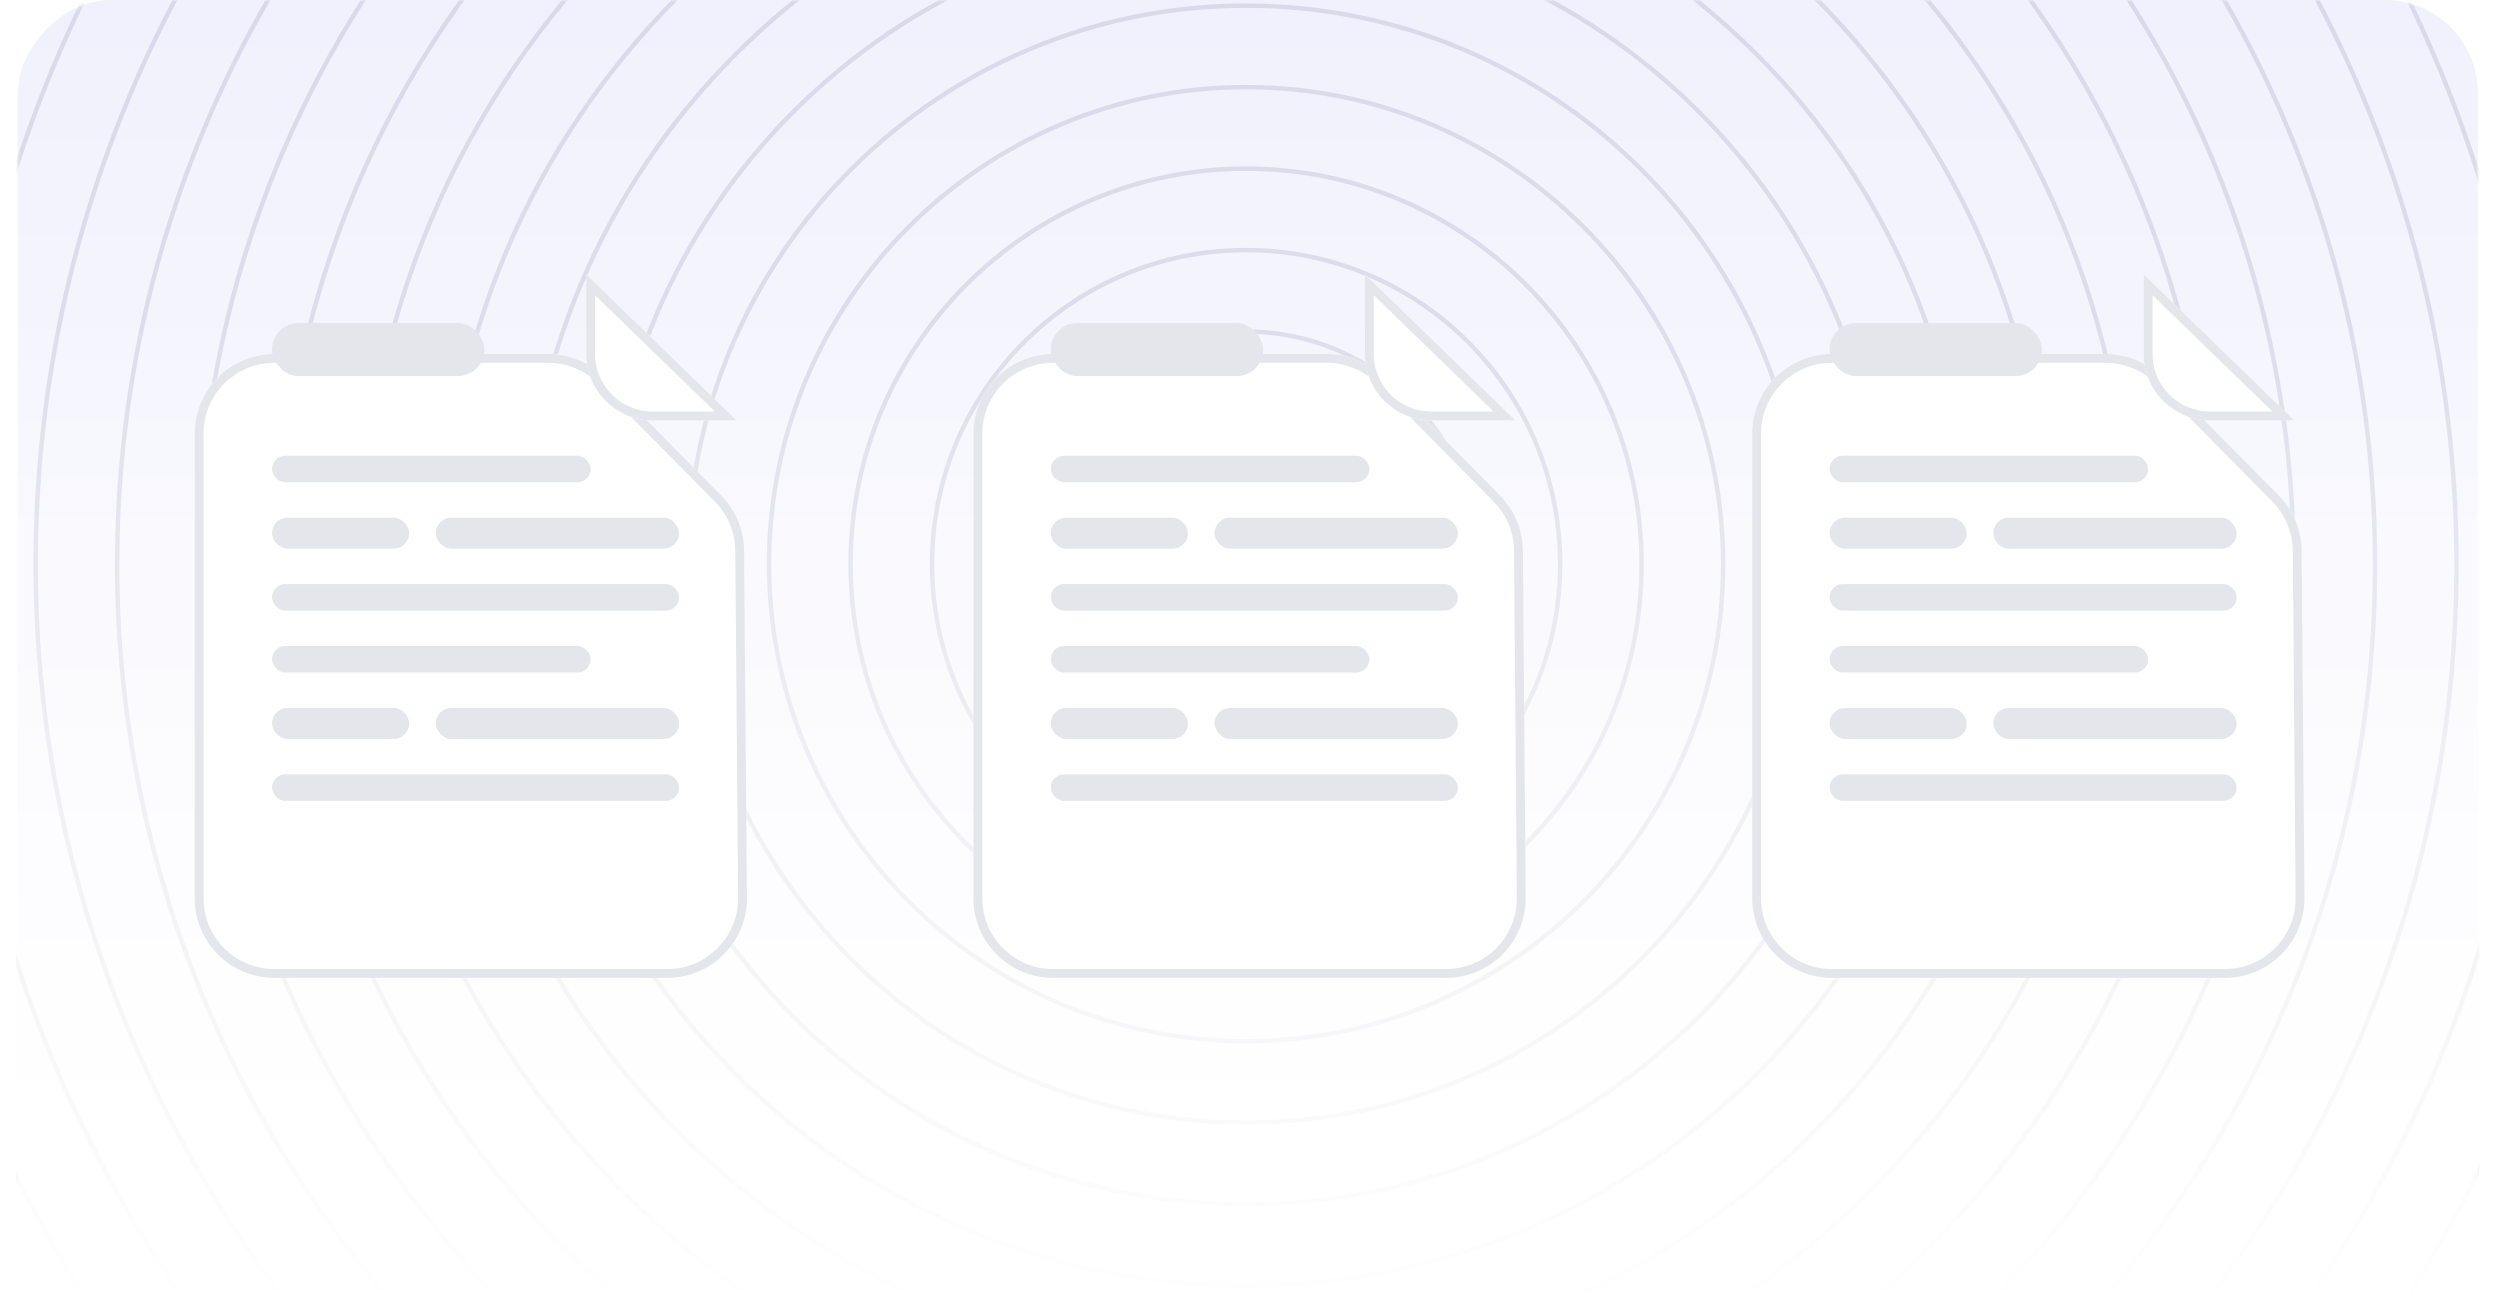 <?xml version="1.0" encoding="UTF-8"?> <svg xmlns="http://www.w3.org/2000/svg" width="565" height="297" viewBox="0 0 565 297" fill="none"><rect width="556" height="297" rx="21" transform="matrix(-1 0 0 1 560 0)" fill="url(#paint0_linear_2018_89)"></rect><g opacity="0.1"><mask id="mask0_2018_89" style="mask-type:alpha" maskUnits="userSpaceOnUse" x="4" y="0" width="556" height="297"><rect width="556" height="297" rx="21" transform="matrix(-1 0 0 1 560 0)" fill="url(#paint1_linear_2018_89)"></rect></mask><g mask="url(#mask0_2018_89)"><path d="M281.615 143.23C290.302 143.23 297.345 136.187 297.345 127.5C297.345 118.813 290.302 111.771 281.615 111.771C272.928 111.771 265.886 118.813 265.886 127.5C265.886 136.187 272.928 143.23 281.615 143.23Z" stroke="#00023B" stroke-miterlimit="10"></path><path d="M281.615 161.639C300.47 161.639 315.754 146.355 315.754 127.5C315.754 108.646 300.47 93.361 281.615 93.361C262.761 93.361 247.476 108.646 247.476 127.5C247.476 146.355 262.761 161.639 281.615 161.639Z" stroke="#00023B" stroke-miterlimit="10"></path><path d="M281.615 180.066C310.646 180.066 334.181 156.531 334.181 127.5C334.181 98.469 310.646 74.934 281.615 74.934C252.584 74.934 229.049 98.469 229.049 127.5C229.049 156.531 252.584 180.066 281.615 180.066Z" stroke="#00023B" stroke-miterlimit="10"></path><path d="M281.615 198.475C320.814 198.475 352.59 166.699 352.59 127.5C352.59 88.302 320.814 56.525 281.615 56.525C242.417 56.525 210.64 88.302 210.64 127.5C210.64 166.699 242.417 198.475 281.615 198.475Z" stroke="#00023B" stroke-miterlimit="10"></path><path d="M281.615 216.885C330.981 216.885 371 176.866 371 127.5C371 78.135 330.981 38.116 281.615 38.116C232.25 38.116 192.231 78.135 192.231 127.5C192.231 176.866 232.25 216.885 281.615 216.885Z" stroke="#00023B" stroke-miterlimit="10"></path><path d="M281.615 235.311C341.158 235.311 389.427 187.043 389.427 127.5C389.427 67.957 341.158 19.689 281.615 19.689C222.073 19.689 173.804 67.957 173.804 127.5C173.804 187.043 222.073 235.311 281.615 235.311Z" stroke="#00023B" stroke-miterlimit="10"></path><path d="M281.615 253.721C351.325 253.721 407.836 197.21 407.836 127.5C407.836 57.791 351.325 1.28 281.615 1.28C211.905 1.28 155.394 57.791 155.394 127.5C155.394 197.21 211.905 253.721 281.615 253.721Z" stroke="#00023B" stroke-miterlimit="10"></path><path d="M281.615 272.148C361.502 272.148 426.263 207.387 426.263 127.5C426.263 47.613 361.502 -17.148 281.615 -17.148C201.728 -17.148 136.967 47.613 136.967 127.5C136.967 207.387 201.728 272.148 281.615 272.148Z" stroke="#00023B" stroke-miterlimit="10"></path><path d="M281.615 290.557C371.669 290.557 444.672 217.554 444.672 127.5C444.672 37.446 371.669 -35.557 281.615 -35.557C191.561 -35.557 118.558 37.446 118.558 127.5C118.558 217.554 191.561 290.557 281.615 290.557Z" stroke="#00023B" stroke-miterlimit="10"></path><path d="M281.615 308.967C381.836 308.967 463.082 227.721 463.082 127.5C463.082 27.279 381.836 -53.966 281.615 -53.966C181.394 -53.966 100.148 27.279 100.148 127.5C100.148 227.721 181.394 308.967 281.615 308.967Z" stroke="#00023B" stroke-miterlimit="10"></path><path d="M281.615 327.394C392.013 327.394 481.509 237.898 481.509 127.5C481.509 17.102 392.013 -72.393 281.615 -72.393C171.217 -72.393 81.722 17.102 81.722 127.5C81.722 237.898 171.217 327.394 281.615 327.394Z" stroke="#00023B" stroke-miterlimit="10"></path><path d="M281.615 345.803C402.181 345.803 499.918 248.066 499.918 127.5C499.918 6.935 402.181 -90.803 281.615 -90.803C161.05 -90.803 63.312 6.935 63.312 127.5C63.312 248.066 161.05 345.803 281.615 345.803Z" stroke="#00023B" stroke-miterlimit="10"></path><path d="M281.615 364.23C412.357 364.23 518.345 258.242 518.345 127.5C518.345 -3.242 412.357 -109.23 281.615 -109.23C150.873 -109.23 44.885 -3.242 44.885 127.5C44.885 258.242 150.873 364.23 281.615 364.23Z" stroke="#00023B" stroke-miterlimit="10"></path><path d="M281.615 382.639C422.525 382.639 536.754 268.41 536.754 127.5C536.754 -13.409 422.525 -127.639 281.615 -127.639C140.706 -127.639 26.476 -13.409 26.476 127.5C26.476 268.41 140.706 382.639 281.615 382.639Z" stroke="#00023B" stroke-miterlimit="10"></path><path d="M281.615 401.049C432.692 401.049 555.164 278.577 555.164 127.5C555.164 -23.577 432.692 -146.049 281.615 -146.049C130.539 -146.049 8.067 -23.577 8.067 127.5C8.067 278.577 130.539 401.049 281.615 401.049Z" stroke="#00023B" stroke-miterlimit="10"></path><path d="M281.615 419.475C442.869 419.475 573.591 288.754 573.591 127.5C573.591 -33.754 442.869 -164.476 281.615 -164.476C120.362 -164.476 -10.36 -33.754 -10.36 127.5C-10.36 288.754 120.362 419.475 281.615 419.475Z" stroke="#00023B" stroke-miterlimit="10"></path><path d="M281.615 437.885C453.036 437.885 592 298.921 592 127.5C592 -43.921 453.036 -182.885 281.615 -182.885C110.194 -182.885 -28.77 -43.921 -28.77 127.5C-28.77 298.921 110.194 437.885 281.615 437.885Z" stroke="#00023B" stroke-miterlimit="10"></path></g></g><rect width="556" height="227" rx="14" transform="matrix(-1 0 0 1 560 70)" fill="url(#paint2_linear_2018_89)"></rect><g filter="url(#filter0_d_2018_89)"><path d="M44 74C44 64.059 52.059 56 62 56H123.87C128.68 56 133.289 57.925 136.671 61.345L162.974 87.951C166.27 91.285 168.135 95.772 168.173 100.46L168.811 178.854C168.892 188.852 160.809 197 150.811 197H62C52.059 197 44 188.941 44 179V74Z" fill="white"></path><path d="M167.173 100.468L167.811 178.862C167.887 188.304 160.254 196 150.811 196H62C52.611 196 45 188.389 45 179V74C45 64.611 52.611 57 62 57H123.87C128.412 57 132.766 58.818 135.959 62.048L162.263 88.654C165.376 91.802 167.137 96.041 167.173 100.468Z" stroke="#E5E6EB" stroke-width="2"></path></g><g filter="url(#filter1_d_2018_89)"><path d="M147.479 91H166.479L132.479 58V76C132.479 84.284 139.195 91 147.479 91Z" fill="white"></path><path d="M164.013 90H147.479C139.747 90 133.479 83.732 133.479 76V60.364L164.013 90Z" stroke="#E5E6EB" stroke-width="2"></path></g><rect x="61.479" y="73" width="48" height="12" rx="6" fill="#E5E6EB"></rect><rect x="61.479" y="146" width="72" height="6" rx="3" fill="#E5E6EB"></rect><rect x="61.479" y="103" width="72" height="6" rx="3" fill="#E5E6EB"></rect><rect x="61.479" y="160" width="31" height="7" rx="3.5" fill="#E5E6EB"></rect><rect x="61.479" y="117" width="31" height="7" rx="3.5" fill="#E5E6EB"></rect><rect x="98.479" y="160" width="55" height="7" rx="3.5" fill="#E5E6EB"></rect><rect x="98.479" y="117" width="55" height="7" rx="3.5" fill="#E5E6EB"></rect><rect x="61.479" y="175" width="92" height="6" rx="3" fill="#E5E6EB"></rect><rect x="61.479" y="132" width="92" height="6" rx="3" fill="#E5E6EB"></rect><g filter="url(#filter2_d_2018_89)"><path d="M220 74C220 64.059 228.059 56 238 56H299.87C304.68 56 309.289 57.925 312.671 61.345L338.974 87.951C342.27 91.285 344.135 95.772 344.173 100.46L344.811 178.854C344.892 188.852 336.809 197 326.811 197H238C228.059 197 220 188.941 220 179V74Z" fill="white"></path><path d="M343.173 100.468L343.811 178.862C343.887 188.304 336.254 196 326.811 196H238C228.611 196 221 188.389 221 179V74C221 64.611 228.611 57 238 57H299.87C304.412 57 308.766 58.818 311.959 62.048L338.263 88.654C341.376 91.802 343.137 96.041 343.173 100.468Z" stroke="#E5E6EB" stroke-width="2"></path></g><g filter="url(#filter3_d_2018_89)"><path d="M323.479 91H342.479L308.479 58V76C308.479 84.284 315.195 91 323.479 91Z" fill="white"></path><path d="M340.013 90H323.479C315.747 90 309.479 83.732 309.479 76V60.364L340.013 90Z" stroke="#E5E6EB" stroke-width="2"></path></g><rect x="237.479" y="73" width="48" height="12" rx="6" fill="#E5E6EB"></rect><rect x="237.479" y="146" width="72" height="6" rx="3" fill="#E5E6EB"></rect><rect x="237.479" y="103" width="72" height="6" rx="3" fill="#E5E6EB"></rect><rect x="237.479" y="160" width="31" height="7" rx="3.5" fill="#E5E6EB"></rect><rect x="237.479" y="117" width="31" height="7" rx="3.5" fill="#E5E6EB"></rect><rect x="274.479" y="160" width="55" height="7" rx="3.5" fill="#E5E6EB"></rect><rect x="274.479" y="117" width="55" height="7" rx="3.5" fill="#E5E6EB"></rect><rect x="237.479" y="175" width="92" height="6" rx="3" fill="#E5E6EB"></rect><rect x="237.479" y="132" width="92" height="6" rx="3" fill="#E5E6EB"></rect><g filter="url(#filter4_d_2018_89)"><path d="M396 74C396 64.059 404.059 56 414 56H475.87C480.68 56 485.289 57.925 488.671 61.345L514.974 87.951C518.27 91.285 520.135 95.772 520.173 100.46L520.811 178.854C520.892 188.852 512.809 197 502.811 197H414C404.059 197 396 188.941 396 179V74Z" fill="white"></path><path d="M519.173 100.468L519.811 178.862C519.887 188.304 512.254 196 502.811 196H414C404.611 196 397 188.389 397 179V74C397 64.611 404.611 57 414 57H475.87C480.412 57 484.766 58.818 487.959 62.048L514.263 88.654C517.376 91.802 519.137 96.041 519.173 100.468Z" stroke="#E5E6EB" stroke-width="2"></path></g><g filter="url(#filter5_d_2018_89)"><path d="M499.479 91H518.479L484.479 58V76C484.479 84.284 491.195 91 499.479 91Z" fill="white"></path><path d="M516.013 90H499.479C491.747 90 485.479 83.732 485.479 76V60.364L516.013 90Z" stroke="#E5E6EB" stroke-width="2"></path></g><rect x="413.479" y="73" width="48" height="12" rx="6" fill="#E5E6EB"></rect><rect x="413.479" y="146" width="72" height="6" rx="3" fill="#E5E6EB"></rect><rect x="413.479" y="103" width="72" height="6" rx="3" fill="#E5E6EB"></rect><rect x="413.479" y="160" width="31" height="7" rx="3.5" fill="#E5E6EB"></rect><rect x="413.479" y="117" width="31" height="7" rx="3.5" fill="#E5E6EB"></rect><rect x="450.479" y="160" width="55" height="7" rx="3.5" fill="#E5E6EB"></rect><rect x="450.479" y="117" width="55" height="7" rx="3.5" fill="#E5E6EB"></rect><rect x="413.479" y="175" width="92" height="6" rx="3" fill="#E5E6EB"></rect><rect x="413.479" y="132" width="92" height="6" rx="3" fill="#E5E6EB"></rect><defs><filter id="filter0_d_2018_89" x="0" y="36" width="212.811" height="229" filterUnits="userSpaceOnUse" color-interpolation-filters="sRGB"><feFlood flood-opacity="0" result="BackgroundImageFix"></feFlood><feColorMatrix in="SourceAlpha" type="matrix" values="0 0 0 0 0 0 0 0 0 0 0 0 0 0 0 0 0 0 127 0" result="hardAlpha"></feColorMatrix><feOffset dy="24"></feOffset><feGaussianBlur stdDeviation="22"></feGaussianBlur><feComposite in2="hardAlpha" operator="out"></feComposite><feColorMatrix type="matrix" values="0 0 0 0 0.408 0 0 0 0 0.408 0 0 0 0 0.918 0 0 0 0.2 0"></feColorMatrix><feBlend mode="normal" in2="BackgroundImageFix" result="effect1_dropShadow_2018_89"></feBlend><feBlend mode="normal" in="SourceGraphic" in2="effect1_dropShadow_2018_89" result="shape"></feBlend></filter><filter id="filter1_d_2018_89" x="118.479" y="48" width="62" height="61" filterUnits="userSpaceOnUse" color-interpolation-filters="sRGB"><feFlood flood-opacity="0" result="BackgroundImageFix"></feFlood><feColorMatrix in="SourceAlpha" type="matrix" values="0 0 0 0 0 0 0 0 0 0 0 0 0 0 0 0 0 0 127 0" result="hardAlpha"></feColorMatrix><feOffset dy="4"></feOffset><feGaussianBlur stdDeviation="7"></feGaussianBlur><feComposite in2="hardAlpha" operator="out"></feComposite><feColorMatrix type="matrix" values="0 0 0 0 0.408 0 0 0 0 0.408 0 0 0 0 0.918 0 0 0 0.25 0"></feColorMatrix><feBlend mode="normal" in2="BackgroundImageFix" result="effect1_dropShadow_2018_89"></feBlend><feBlend mode="normal" in="SourceGraphic" in2="effect1_dropShadow_2018_89" result="shape"></feBlend></filter><filter id="filter2_d_2018_89" x="176" y="36" width="212.811" height="229" filterUnits="userSpaceOnUse" color-interpolation-filters="sRGB"><feFlood flood-opacity="0" result="BackgroundImageFix"></feFlood><feColorMatrix in="SourceAlpha" type="matrix" values="0 0 0 0 0 0 0 0 0 0 0 0 0 0 0 0 0 0 127 0" result="hardAlpha"></feColorMatrix><feOffset dy="24"></feOffset><feGaussianBlur stdDeviation="22"></feGaussianBlur><feComposite in2="hardAlpha" operator="out"></feComposite><feColorMatrix type="matrix" values="0 0 0 0 0.408 0 0 0 0 0.408 0 0 0 0 0.918 0 0 0 0.2 0"></feColorMatrix><feBlend mode="normal" in2="BackgroundImageFix" result="effect1_dropShadow_2018_89"></feBlend><feBlend mode="normal" in="SourceGraphic" in2="effect1_dropShadow_2018_89" result="shape"></feBlend></filter><filter id="filter3_d_2018_89" x="294.479" y="48" width="62" height="61" filterUnits="userSpaceOnUse" color-interpolation-filters="sRGB"><feFlood flood-opacity="0" result="BackgroundImageFix"></feFlood><feColorMatrix in="SourceAlpha" type="matrix" values="0 0 0 0 0 0 0 0 0 0 0 0 0 0 0 0 0 0 127 0" result="hardAlpha"></feColorMatrix><feOffset dy="4"></feOffset><feGaussianBlur stdDeviation="7"></feGaussianBlur><feComposite in2="hardAlpha" operator="out"></feComposite><feColorMatrix type="matrix" values="0 0 0 0 0.408 0 0 0 0 0.408 0 0 0 0 0.918 0 0 0 0.25 0"></feColorMatrix><feBlend mode="normal" in2="BackgroundImageFix" result="effect1_dropShadow_2018_89"></feBlend><feBlend mode="normal" in="SourceGraphic" in2="effect1_dropShadow_2018_89" result="shape"></feBlend></filter><filter id="filter4_d_2018_89" x="352" y="36" width="212.811" height="229" filterUnits="userSpaceOnUse" color-interpolation-filters="sRGB"><feFlood flood-opacity="0" result="BackgroundImageFix"></feFlood><feColorMatrix in="SourceAlpha" type="matrix" values="0 0 0 0 0 0 0 0 0 0 0 0 0 0 0 0 0 0 127 0" result="hardAlpha"></feColorMatrix><feOffset dy="24"></feOffset><feGaussianBlur stdDeviation="22"></feGaussianBlur><feComposite in2="hardAlpha" operator="out"></feComposite><feColorMatrix type="matrix" values="0 0 0 0 0.408 0 0 0 0 0.408 0 0 0 0 0.918 0 0 0 0.2 0"></feColorMatrix><feBlend mode="normal" in2="BackgroundImageFix" result="effect1_dropShadow_2018_89"></feBlend><feBlend mode="normal" in="SourceGraphic" in2="effect1_dropShadow_2018_89" result="shape"></feBlend></filter><filter id="filter5_d_2018_89" x="470.479" y="48" width="62" height="61" filterUnits="userSpaceOnUse" color-interpolation-filters="sRGB"><feFlood flood-opacity="0" result="BackgroundImageFix"></feFlood><feColorMatrix in="SourceAlpha" type="matrix" values="0 0 0 0 0 0 0 0 0 0 0 0 0 0 0 0 0 0 127 0" result="hardAlpha"></feColorMatrix><feOffset dy="4"></feOffset><feGaussianBlur stdDeviation="7"></feGaussianBlur><feComposite in2="hardAlpha" operator="out"></feComposite><feColorMatrix type="matrix" values="0 0 0 0 0.408 0 0 0 0 0.408 0 0 0 0 0.918 0 0 0 0.25 0"></feColorMatrix><feBlend mode="normal" in2="BackgroundImageFix" result="effect1_dropShadow_2018_89"></feBlend><feBlend mode="normal" in="SourceGraphic" in2="effect1_dropShadow_2018_89" result="shape"></feBlend></filter><linearGradient id="paint0_linear_2018_89" x1="278" y1="0" x2="278" y2="297" gradientUnits="userSpaceOnUse"><stop stop-color="#F1F1FD"></stop><stop offset="1" stop-color="white"></stop></linearGradient><linearGradient id="paint1_linear_2018_89" x1="278" y1="0" x2="278" y2="297" gradientUnits="userSpaceOnUse"><stop stop-color="#F1F1FD"></stop><stop offset="1" stop-color="white"></stop></linearGradient><linearGradient id="paint2_linear_2018_89" x1="278" y1="0" x2="278" y2="227" gradientUnits="userSpaceOnUse"><stop stop-color="white" stop-opacity="0"></stop><stop offset="1" stop-color="white"></stop></linearGradient></defs></svg> 